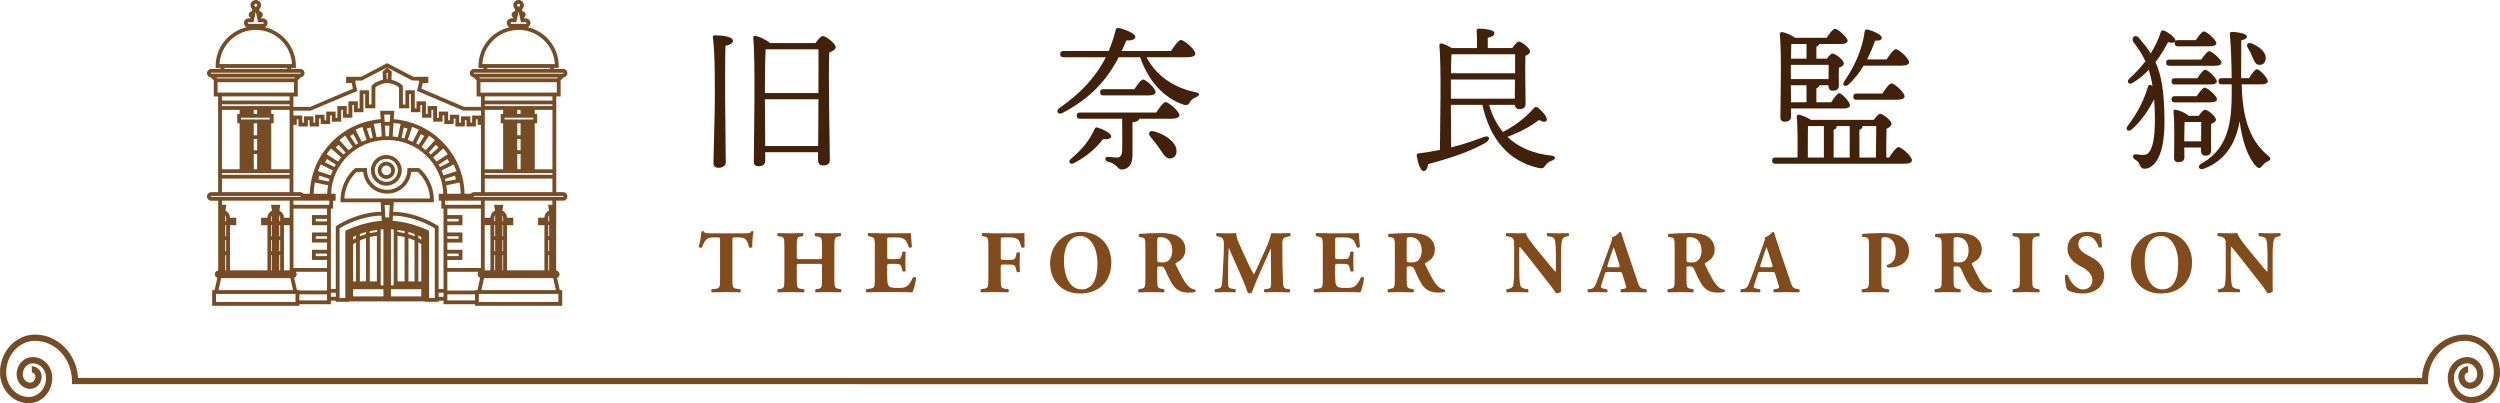 <?xml version="1.0" encoding="utf-8"?>
<!-- Generator: Adobe Illustrator 22.0.1, SVG Export Plug-In . SVG Version: 6.00 Build 0)  -->
<svg version="1.1" id="element" xmlns="http://www.w3.org/2000/svg" xmlns:xlink="http://www.w3.org/1999/xlink" x="0px" y="0px"
	 viewBox="0 0 403 65" style="enable-background:new 0 0 403 65;" xml:space="preserve">
<style type="text/css">
	.st0{fill:#600411;}
	.st1{fill:#FFFFFF;}
	.st2{fill:#983B13;}
	.st3{fill:#3A4206;}
	.st4{fill:#F2F2F2;}
	.st5{fill-rule:evenodd;clip-rule:evenodd;fill:#FFFFFF;}
	.st6{fill:#C69C6D;}
	.st7{fill:#42210B;}
	.st8{fill:#754C24;}
	.st9{fill:#814B1B;}
	.st10{fill:#1B6F75;}
	.st11{fill:#636D0E;}
</style>
<g>
	<path class="st8" d="M62.277,26.074c-0.769,0-1.395,0.622-1.395,1.387c0,0.765,0.626,1.388,1.395,1.388
		c0.769,0,1.395-0.622,1.395-1.388C63.672,26.696,63.046,26.074,62.277,26.074z M62.277,28.235c-0.429,0-0.777-0.347-0.777-0.773
		c0-0.426,0.348-0.773,0.777-0.773c0.429,0,0.777,0.347,0.777,0.773C63.054,27.888,62.706,28.235,62.277,28.235z"/>
	<path class="st8" d="M62.277,24.99c-1.371,0-2.485,1.109-2.485,2.472c0,1.363,1.115,2.472,2.485,2.472
		c1.371,0,2.485-1.109,2.485-2.472C64.762,26.098,63.648,24.99,62.277,24.99z M62.277,29.319c-1.03,0-1.867-0.833-1.867-1.858
		c0-1.024,0.837-1.858,1.867-1.858s1.867,0.833,1.867,1.858C64.144,28.486,63.307,29.319,62.277,29.319z"/>
	<path class="st8" d="M90.771,30.975h-1.1V15.544h0.704v-2.6l0.476-0.473c0.343-0.041,0.613-0.321,0.613-0.673
		c0-0.38-0.31-0.69-0.692-0.69h-1.484v-0.164h0.783v-0.307c0-3.042-2.138-5.583-4.994-6.25c0.255-0.121,0.435-0.376,0.435-0.676
		c0-0.415-0.339-0.753-0.756-0.753H84.47L84.45,2.869c0.175-0.096,0.293-0.281,0.293-0.493c0-0.295-0.229-0.537-0.521-0.561
		l-0.069-0.322c0.187-0.157,0.3-0.391,0.3-0.645C84.454,0.38,84.072,0,83.602,0c-0.47,0-0.853,0.38-0.853,0.848
		c0,0.254,0.112,0.487,0.3,0.645L82.98,1.815c-0.29,0.023-0.519,0.266-0.519,0.56c0,0.212,0.118,0.396,0.292,0.492L82.733,2.96
		H82.45c-0.418,0-0.757,0.337-0.757,0.753c0,0.3,0.18,0.555,0.436,0.676c-2.856,0.667-4.995,3.208-4.995,6.25v0.307h0.783v0.164
		h-1.484c-0.382,0-0.692,0.309-0.692,0.69c0,0.352,0.27,0.632,0.613,0.673l0.476,0.473v2.6h0.704v1.678H74.81l-6.87-2.929
		l0.204-0.838v-0.075h0.896v-0.996h-2.409l-4.215-2.205l-4.215,2.205h-2.409v0.996h0.902l0.195,0.914l-6.869,2.929h-2.721v-1.678
		h0.704v-2.599l0.476-0.473c0.342-0.041,0.612-0.321,0.612-0.673c0-0.38-0.31-0.69-0.692-0.69h-1.484v-0.164h0.783v-0.307
		c0-3.042-2.139-5.583-4.994-6.25c0.255-0.121,0.435-0.376,0.435-0.676c0-0.415-0.339-0.753-0.757-0.753h-0.284l-0.02-0.092
		c0.175-0.096,0.292-0.281,0.292-0.492c0-0.295-0.228-0.537-0.519-0.56l-0.069-0.323c0.187-0.158,0.299-0.391,0.299-0.645
		C42.082,0.38,41.699,0,41.23,0c-0.47,0-0.851,0.38-0.851,0.848c0,0.254,0.112,0.488,0.299,0.645l-0.069,0.323
		c-0.29,0.023-0.519,0.266-0.519,0.56c0,0.212,0.118,0.397,0.292,0.492L40.362,2.96h-0.284c-0.417,0-0.757,0.337-0.757,0.753
		c0,0.3,0.18,0.555,0.435,0.676c-2.856,0.667-4.994,3.208-4.994,6.25v0.307h0.783v0.164h-1.484c-0.382,0-0.692,0.309-0.692,0.69
		c0,0.352,0.27,0.631,0.612,0.673l0.476,0.473v2.599h0.704v15.431h-1.1c-0.382,0-0.692,0.309-0.692,0.689
		c0,0.381,0.31,0.69,0.692,0.69h1.112v11.245c-0.306,0.042-0.545,0.293-0.545,0.609c0,0.266,0.169,0.49,0.405,0.58l-0.438,1.978
		h-0.394v2.524h14.058v-0.255h5.078v-0.573h0.791v0.191h2.153v-0.072h6.124h0.022h6.123v0.072h2.154v-0.191h0.79v0.573h5.078v0.255
		h14.059v-2.524h-0.395l-0.437-1.978c0.236-0.09,0.405-0.314,0.405-0.58c0-0.315-0.24-0.566-0.545-0.609V32.353h1.111
		c0.382,0,0.692-0.309,0.692-0.69C91.463,31.284,91.153,30.975,90.771,30.975z M83.602,0.614c0.129,0,0.233,0.105,0.233,0.233
		c0,0.095-0.057,0.179-0.145,0.215l-0.089,0.036l-0.088-0.036c-0.088-0.036-0.145-0.121-0.145-0.215
		C83.368,0.719,83.473,0.614,83.602,0.614z M82.45,3.574h0.783l0.37-1.713l0.368,1.713h0.784c0.076,0,0.138,0.062,0.138,0.138
		c0,0.076-0.062,0.139-0.138,0.139H82.45c-0.077,0-0.139-0.062-0.139-0.139C82.311,3.636,82.373,3.574,82.45,3.574z M77.759,10.332
		c0.162-3.067,2.721-5.513,5.843-5.513s5.68,2.446,5.842,5.513H77.759z M88.668,10.946v0.164H78.535v-0.164H88.668z M76.432,11.873
		c-0.04,0-0.074-0.035-0.074-0.075c0-0.041,0.034-0.075,0.074-0.075h14.339c0.04,0,0.074,0.034,0.074,0.075
		c0,0.04-0.034,0.075-0.074,0.075H76.432z M77.243,12.488H89.96l-0.15,0.15H77.393L77.243,12.488z M77.447,14.93v-1.678h12.31v1.678
		H77.447z M78.151,28.173v-0.277h10.902v0.277H78.151z M89.052,28.788v2.187H78.151v-2.187H89.052z M81.105,19.874v7.408h-2.954
		v-9.573h2.954v0.659h-0.384v1.506H81.105z M85.969,18.982v0.277h-4.63v-0.277H85.969z M83.387,18.368v-0.659h0.534v0.659H83.387z
		 M83.387,24.225V22.42h0.534v1.805H83.387z M83.921,24.84v2.442h-0.534V24.84H83.921z M83.387,21.806v-1.932h0.534v1.932H83.387z
		 M86.203,27.282v-7.408h0.384v-1.506h-0.384v-0.659h2.849v9.573H86.203z M78.151,17.094v-0.277h10.902v0.277H78.151z
		 M78.151,16.203v-0.659h10.902v0.659H78.151z M50.084,17.836l7.532-3.184l-0.311-1.198v-0.457h0.972l4.139-2.124l3.995,2.09
		l1.115,0.035l0.01,0.382l-0.32,1.273l7.41,3.159l2.907,0.022v0.788h-1.43v1.146h-0.278V18.75H74.31v1.018h-0.278v-1.273h-1.514
		v0.891H72.24v-1.401h-1.514v1.018h-0.278v-1.91h-1.514v1.273h-0.278V16.33h-1.514v1.146h-0.278v-2.929h-1.514v2.292h-0.406v-3.003
		l-0.091-0.09c-0.522-0.518-1.255-0.769-1.756-0.886l0.06-1.32l-0.742-0.664l-0.742,0.664l0.06,1.319
		c-0.493,0.116-1.231,0.366-1.756,0.887l-0.091,0.09v3.003h-0.406v-2.292h-1.514v2.929h-0.279V16.33h-1.513v2.037h-0.279v-1.273
		h-1.513v1.91h-0.279v-1.018h-1.513v1.401h-0.279v-0.891h-1.513v1.273H50.52V18.75h-1.513v1.018h-0.279v-1.146h-1.429v-0.786H50.084
		z M63.47,19.214l0.085-1.355h-2.278l0.085,1.356c-6.329,0.508-11.268,5.693-11.423,12.014h-1.015
		c-0.127-0.152-0.311-0.254-0.525-0.254h-1.1V20.129h0.533v-0.891h0.279v1.146h1.513v-1.018h0.279v1.018h1.513V19.11h0.279v0.892
		h1.513V18.6h0.279v1.018h1.513v-1.91h0.279v1.273h1.513v-2.037h0.279v1.146h1.513v-2.929h0.28v2.292h1.642v-3.357
		c0.688-0.601,1.796-0.718,1.781-0.718l0.226-0.001c0.012,0.001,1.122,0.118,1.812,0.719v3.357h1.642v-2.292h0.278v2.929h1.514
		v-1.146h0.278v2.037h1.514v-1.273h0.278v1.91h1.514V18.6h0.278v1.401h1.514V19.11h0.278v1.273h1.514v-1.018h0.278v1.018h1.514
		v-1.146h0.278v0.891h0.534v10.846h-1.1c-0.214,0-0.397,0.102-0.525,0.254h-1.014C74.738,24.911,69.798,19.722,63.47,19.214z
		 M74.264,31.229h-1.373h-0.803c-0.015-0.463-0.074-0.914-0.153-1.358l2.145-0.447C74.189,30.011,74.248,30.615,74.264,31.229z
		 M67.856,21.611l0.543,0.312l-0.925,1.406l-0.38-0.219L67.856,21.611z M66.529,22.863c-0.255-0.119-0.516-0.227-0.783-0.324
		l0.688-2.078c0.372,0.132,0.736,0.28,1.089,0.447L66.529,22.863z M69.174,21.869c0.323,0.223,0.636,0.459,0.934,0.712l-1.462,1.625
		c-0.216-0.181-0.44-0.351-0.672-0.512L69.174,21.869z M70.255,23.339l0.444,0.441l-1.26,1.12l-0.31-0.308L70.255,23.339z
		 M71.457,23.931c0.254,0.297,0.493,0.606,0.717,0.927l-1.824,1.186c-0.163-0.231-0.337-0.452-0.519-0.667L71.457,23.931z
		 M72.123,25.626l0.313,0.54l-1.507,0.758l-0.22-0.379L72.123,25.626z M65.696,20.721l-0.527,1.596l-0.425-0.113l0.347-1.644
		L65.696,20.721z M64.582,19.978l-0.448,2.128c-0.276-0.048-0.555-0.088-0.839-0.112l0.136-2.166
		C63.821,19.86,64.204,19.91,64.582,19.978z M62.007,19.642l-0.073-1.169h0.964l-0.073,1.169H62.007z M62.786,20.256l-0.107,1.707
		c-0.074-0.002-0.146-0.011-0.22-0.011h-0.086c-0.074,0-0.146,0.009-0.219,0.011l-0.107-1.707H62.786z M61.537,21.994
		c-0.284,0.024-0.563,0.064-0.84,0.112l-0.447-2.128c0.378-0.068,0.761-0.118,1.151-0.15L61.537,21.994z M60.086,22.204
		l-0.425,0.113l-0.527-1.596l0.606-0.161L60.086,22.204z M52.657,24.858c0.224-0.322,0.463-0.63,0.717-0.928l1.627,1.448
		c-0.182,0.215-0.356,0.437-0.519,0.667L52.657,24.858z M54.123,26.545l-0.22,0.379l-1.508-0.758l0.314-0.54L54.123,26.545z
		 M54.132,23.78l0.443-0.441l1.127,1.252l-0.311,0.31L54.132,23.78z M54.723,22.58c0.299-0.253,0.611-0.489,0.934-0.712l1.2,1.825
		c-0.232,0.162-0.456,0.332-0.672,0.513L54.723,22.58z M56.431,21.923l0.543-0.312l0.762,1.499l-0.381,0.219L56.431,21.923z
		 M57.309,20.908c0.354-0.167,0.717-0.316,1.09-0.448l0.687,2.078c-0.267,0.097-0.527,0.204-0.782,0.323L57.309,20.908z
		 M50.75,29.423l2.146,0.447c-0.079,0.444-0.138,0.895-0.152,1.358H51.94h-1.373C50.583,30.615,50.643,30.011,50.75,29.423z
		 M62.305,11.803l0.111-0.1l0.111,0.1l-0.043,0.962l-0.137,0.001L62.305,11.803z M41.23,0.614c0.129,0,0.235,0.105,0.235,0.233
		c0,0.094-0.057,0.179-0.146,0.215L41.23,1.099l-0.089-0.036c-0.088-0.036-0.146-0.121-0.146-0.215
		C40.995,0.719,41.1,0.614,41.23,0.614z M40.078,3.574h0.783l0.37-1.714l0.368,1.714h0.784c0.075,0,0.139,0.064,0.139,0.138
		c0,0.075-0.064,0.139-0.139,0.139h-2.304c-0.075,0-0.139-0.064-0.139-0.139C39.938,3.638,40.002,3.574,40.078,3.574z
		 M35.388,10.332c0.161-3.067,2.72-5.513,5.842-5.513c3.122,0,5.681,2.446,5.842,5.513H35.388z M46.298,10.946v0.164H36.162v-0.164
		H46.298z M34.061,11.873c-0.04,0-0.075-0.034-0.075-0.075c0-0.041,0.034-0.075,0.075-0.075h14.338c0.04,0,0.075,0.034,0.075,0.075
		c0,0.04-0.034,0.075-0.075,0.075H34.061z M34.871,12.488h12.718l-0.15,0.15H35.022L34.871,12.488z M35.074,14.93v-1.678h12.312
		v1.678H35.074z M35.778,28.173v-0.277h10.903v0.277H35.778z M46.682,28.788v2.187H35.778v-2.187H46.682z M38.629,19.874v7.408
		h-2.851v-9.573h2.851v0.659h-0.384v1.506H38.629z M43.493,18.982v0.277h-4.631v-0.277H43.493z M40.91,18.368v-0.659h0.535v0.659
		H40.91z M40.91,24.225V22.42h0.535v1.805H40.91z M41.445,24.84v2.442H40.91V24.84H41.445z M40.91,21.806v-1.932h0.535v1.932H40.91z
		 M43.727,27.282v-7.408h0.384v-1.506h-0.384v-0.659h2.955v9.573H43.727z M35.778,17.094v-0.277h10.903v0.277H35.778z
		 M35.778,16.203v-0.659h10.903v0.659H35.778z M34.061,31.739c-0.04,0-0.075-0.034-0.075-0.075c0-0.04,0.034-0.074,0.075-0.074
		h14.338c0.04,0,0.075,0.034,0.075,0.074c0,0.041-0.034,0.075-0.075,0.075H34.061z M45.774,35.097
		c-0.002-0.513-0.306-0.947-0.737-1.165l0.154-0.92h-1.498l0.154,0.92c-0.431,0.219-0.735,0.652-0.737,1.165h-1.025V36.3h1.024
		v7.281h-6.04V36.3h1.024v-1.204h-1.025c-0.002-0.513-0.306-0.947-0.737-1.165l0.154-0.92H35.79v-0.659h10.904v2.744H45.774z
		 M46.694,36.3v7.281h-0.919V36.3H46.694z M45.014,40.505v-1.805h0.144v1.805H45.014z M45.158,41.12v2.461h-0.144V41.12H45.158z
		 M45.014,38.086v-1.805h0.144v1.805H45.014z M45.014,35.667v-0.999c0.097,0.121,0.144,0.268,0.144,0.434v0.565H45.014z
		 M43.727,40.505v-1.805h0.117v1.805H43.727z M43.844,41.12v2.461h-0.117V41.12H43.844z M43.727,38.086v-1.805h0.117v1.805H43.727z
		 M43.727,35.667v-0.565c0-0.137,0.049-0.257,0.117-0.366v0.931H43.727z M36.309,40.505v-1.805h0.144v1.805H36.309z M36.453,41.12
		v2.461h-0.144V41.12H36.453z M36.309,38.086v-1.805h0.144v1.805H36.309z M36.309,35.667V34.69c0.093,0.117,0.144,0.253,0.144,0.412
		v0.565H36.309z M35.655,44.832h11.149l0.428,1.933H35.227L35.655,44.832z M47.642,48.675H34.818v-1.295h12.824V48.675z
		 M52.719,48.42h-4.461v-0.977h4.461V48.42z M52.719,46.828h-4.461v-0.064h-0.395l-0.438-1.977c0.236-0.09,0.405-0.314,0.405-0.58
		c0-0.151-0.061-0.285-0.151-0.393h5.038V46.828z M52.719,41.289h-1.815v-0.404h1.815V41.289z M52.719,38.487h-1.815v-0.404h1.815
		V38.487z M52.719,35.686h-1.815v-0.404h1.815V35.686z M52.719,34.668h-2.432V36.3h2.432v1.169h-2.432v1.633h2.432v1.169h-2.432
		v1.633h2.432v1.296h-5.409v-9.573h5.409V34.668z M53.072,33.012h-5.761v-0.659h1.088c0.007,0,0.013-0.004,0.021-0.004v0.004h4.652
		V33.012z M52.991,29.262l-1.653-0.344l0.162-0.602l1.605,0.524L52.991,29.262z M53.325,28.265l-2.075-0.678
		c0.133-0.369,0.282-0.729,0.45-1.081l1.948,0.98C53.529,27.739,53.422,28,53.325,28.265z M54.128,47.847h-0.791v-0.659h0.791
		V47.847z M55.664,37.204v10.834h-0.919V36.803c3.195-1.9,5.957-2.04,6.739-2.037l0.047,0.831c-2.955,0.191-5.577,1.463-5.696,1.522
		L55.664,37.204z M65.84,45.364v-6.98c0.312,0.097,0.644,0.228,0.982,0.378v6.602H65.84z M65.84,37.742V37.41
		c0.33,0.085,0.659,0.189,0.982,0.306v0.364C66.477,37.939,66.152,37.833,65.84,37.742z M64.08,45.364v-7.352
		c0.243,0.026,0.636,0.08,1.141,0.201v7.151H64.08z M64.08,37.392v-0.321c0.347,0.047,0.732,0.109,1.141,0.194v0.315
		C64.713,37.467,64.314,37.414,64.08,37.392z M63.462,36.996v9.004h-0.438v-9.044C63.141,36.966,63.292,36.979,63.462,36.996z
		 M59.61,45.364v-7.151c0.505-0.122,0.898-0.175,1.141-0.201v7.352H59.61z M59.61,37.581v-0.314
		c0.409-0.085,0.794-0.147,1.141-0.194v0.32C60.518,37.414,60.119,37.467,59.61,37.581z M58.009,45.364v-6.601
		c0.338-0.15,0.671-0.281,0.983-0.379v6.98H58.009z M58.009,38.081v-0.365c0.323-0.117,0.653-0.222,0.983-0.306v0.332
		C58.68,37.833,58.354,37.939,58.009,38.081z M56.921,45.364V39.35c0.156-0.102,0.313-0.196,0.471-0.283v6.297H56.921z
		 M56.921,38.632v-0.428c0.149-0.086,0.31-0.16,0.471-0.234v0.4C57.235,38.449,57.079,38.539,56.921,38.632z M62.712,35.049h-0.593
		l-0.112-1.996h0.818L62.712,35.049z M55.52,31.993c0.117-2.469,1.615-3.963,1.976-4.288h1.06c0.158,1.957,1.809,3.502,3.816,3.502
		h0.086c2.007,0,3.659-1.544,3.817-3.502h1.06c0.36,0.325,1.857,1.819,1.975,4.288H55.52z M61.808,47.783h-4.887v-1.168h4.887
		V47.783z M61.808,46.001H61.37v-9.004c0.17-0.017,0.321-0.031,0.438-0.04V46.001z M67.91,47.783h-4.886v-1.168h4.886V47.783z
		 M67.91,45.364h-0.47v-6.296c0.158,0.087,0.314,0.181,0.47,0.282V45.364z M67.91,38.631c-0.157-0.092-0.313-0.183-0.47-0.261v-0.4
		c0.16,0.074,0.321,0.148,0.47,0.234V38.631z M70.086,48.038h-0.918V37.204l-0.171-0.085c-0.118-0.059-2.741-1.33-5.696-1.522
		l0.047-0.831c0.78-0.004,3.544,0.136,6.739,2.037V48.038z M71.494,47.847h-0.79v-0.659h0.79V47.847z M71.494,34.668V36.3v1.169
		v1.633v1.169v1.633v1.296v0.307v3.067h-0.79V36.457l-0.147-0.09c-3.37-2.054-6.255-2.224-7.175-2.219l0.087-1.542h6.467V32.3
		c0-3.294-2.2-5.07-2.293-5.144l-0.085-0.066h-1.889v0.307c0,1.761-1.441,3.195-3.211,3.195h-0.086c-1.77,0-3.211-1.433-3.211-3.195
		v-0.307h-1.888l-0.085,0.066c-0.094,0.074-2.293,1.85-2.293,5.144v0.307h6.466l0.087,1.542c-0.921-0.005-3.807,0.166-7.174,2.219
		l-0.147,0.09v10.116h-0.791v-3.067v-0.307v-1.296V40.27v-1.169v-1.633V36.3v-1.633v-1.041h0.352v-1.273h0.416v-1.124h-0.733
		c0.165-4.803,4.134-8.662,9.001-8.662h0.086c4.868,0,8.836,3.859,9.001,8.662h-0.733v1.124h0.417v1.273h0.351V34.668z
		 M71.183,27.485l1.948-0.979c0.168,0.351,0.317,0.711,0.45,1.08l-2.074,0.678C71.409,27.999,71.302,27.739,71.183,27.485z
		 M73.331,28.316l0.162,0.602l-1.653,0.344l-0.112-0.422L73.331,28.316z M71.761,32.353h4.651v-0.004
		c0.007,0,0.013,0.004,0.021,0.004h1.088v0.659h-5.759V32.353z M74.545,41.903V40.27h-2.432v-1.169h2.432v-1.633h-2.432V36.3h2.432
		v-1.633h-2.432v-1.041h5.408v9.573h-5.408v-1.296H74.545z M72.112,41.289v-0.404h1.814v0.404H72.112z M72.112,38.487v-0.404h1.814
		v0.404H72.112z M72.112,35.686v-0.404h1.814v0.404H72.112z M76.572,48.42h-4.46v-0.977h4.46V48.42z M76.572,46.765v0.064h-4.46
		v-3.015h5.038c-0.09,0.108-0.151,0.242-0.151,0.393c0,0.266,0.17,0.49,0.405,0.58l-0.437,1.978H76.572z M90.012,47.379v1.295
		H77.191v-1.295H90.012z M88.38,40.505v-1.805h0.142v1.805H88.38z M88.522,41.12v2.461H88.38V41.12H88.522z M88.38,38.086v-1.805
		h0.142v1.805H88.38z M88.38,35.667v-0.565c0-0.16,0.05-0.295,0.142-0.413v0.979H88.38z M88.5,33.933
		c-0.426,0.221-0.736,0.656-0.738,1.164h-1.025V36.3h1.024v7.281h-6.038V36.3h1.024v-1.204h-1.025
		c-0.002-0.513-0.306-0.947-0.737-1.165l0.154-0.92h-1.498l0.154,0.92c-0.432,0.219-0.736,0.652-0.737,1.165h-0.919v-2.744h10.903
		v0.659h-0.696L88.5,33.933z M80.989,40.505v-1.805h0.116v1.805H80.989z M81.105,41.12v2.461h-0.116V41.12H81.105z M80.989,38.086
		v-1.805h0.116v1.805H80.989z M80.989,35.667v-0.93c0.067,0.108,0.116,0.228,0.116,0.365v0.565H80.989z M79.675,40.505v-1.805h0.142
		v1.805H79.675z M79.817,41.12v2.461h-0.142V41.12H79.817z M79.675,38.086v-1.805h0.142v1.805H79.675z M79.675,35.667v-0.565
		c0-0.165,0.047-0.311,0.142-0.432v0.997H79.675z M79.056,36.3v7.281h-0.918V36.3H79.056z M78.028,44.832h11.148l0.428,1.933H77.6
		L78.028,44.832z M90.771,31.739H76.432c-0.04,0-0.074-0.034-0.074-0.075c0-0.04,0.034-0.074,0.074-0.074h14.339
		c0.04,0,0.074,0.035,0.074,0.074C90.845,31.704,90.811,31.739,90.771,31.739z"/>
</g>
<g>
	<path class="st7" d="M118.153,6.568c0,0.402-0.484,0.678-1.209,0.828c-0.072,1.682-0.049,7.68-0.049,8.634
		c0,1.606,0.097,9.111,0.097,10.14c0,0.552-0.435,0.878-1.209,0.878c-0.484,0-0.774-0.276-0.774-0.753
		c0-1.054,0.218-7.981,0.218-9.914c0-1.054,0.072-7.806-0.314-10.316c-0.024-0.251,0.097-0.376,0.339-0.376
		C116.702,5.715,118.153,5.94,118.153,6.568z M131.451,6.944c0.387-0.527,0.87-1.13,1.161-1.13c0.556,0,2.103,1.205,2.103,1.782
		c0,0.402-0.507,0.652-1.04,0.878c-0.169,3.689,0.097,15.335,0.097,17.243c0,0.778-0.459,0.954-1.136,0.954
		c-0.58,0-0.774-0.452-0.774-0.854v-1.28h-8.51v1.38c0,0.577-0.363,0.879-1.136,0.879c-0.484,0-0.701-0.251-0.701-0.728
		c0-2.836,0.29-16.364-0.097-19.953c-0.024-0.201,0.145-0.377,0.363-0.352c0.411,0.075,1.813,0.652,2.345,1.18H131.451z
		 M123.424,7.948c-0.097,1.356-0.121,5.12-0.121,7.053h8.631c0-3.062,0.024-5.873,0-7.053H123.424z M131.886,23.535
		c0-1.908,0.024-4.769,0.048-7.53h-8.631v0.05c0,0.628,0.024,4.744,0.049,7.48H131.886z"/>
	<path class="st7" d="M184.831,9.228c1.572,3.062,4.497,4.945,7.93,5.647c0.798,0.126,0.58,0.552,0.097,0.753
		c-0.628,0.276-0.822,0.502-1.015,0.803c-0.29,0.452-0.46,0.652-1.161,0.402c-3.022-1.029-5.561-3.74-6.891-7.605h-3.458
		c-1.837,3.564-4.473,6.601-9.115,9.011c-0.701,0.326-1.064-0.402-0.435-0.828c3.288-2.284,5.803-4.869,7.471-8.182h-6.818
		c-0.314,0-0.532-0.1-0.532-0.502c0-0.377,0.218-0.502,0.532-0.502h7.278c0.459-1.054,0.822-2.184,1.137-3.388
		c0.048-0.276,0.217-0.351,0.459-0.326c0.967,0.176,2.708,0.878,2.708,1.406c0.024,0.452-0.629,0.652-1.451,0.602
		c-0.242,0.577-0.484,1.154-0.749,1.706h7.954c0.532-0.803,1.209-1.782,1.596-1.782c0.508,0,2.321,1.556,2.321,2.184
		c0,0.377-0.411,0.602-1.378,0.602H184.831z M177.796,22.43c-1.04,1.406-2.66,2.836-4.715,3.89c-0.556,0.301-0.991-0.276-0.46-0.703
		c1.837-1.556,2.974-2.937,3.844-4.844c0.097-0.251,0.242-0.276,0.508-0.201c0.895,0.276,2.152,0.928,2.152,1.406
		C179.15,22.38,178.448,22.506,177.796,22.43z M186.379,18.139c0.508-0.778,1.161-1.682,1.523-1.682
		c0.484,0,2.224,1.506,2.224,2.109c0,0.351-0.411,0.577-1.33,0.577h-5.198v0.05c0,0.276-0.387,0.427-1.04,0.527v5.371
		c0,1.657-0.919,2.234-1.741,2.234c-0.435,0-0.556-0.276-0.871-0.577c-0.387-0.351-0.798-0.552-1.426-0.703
		c-0.193-0.05-0.338-0.201-0.338-0.402c0-0.226,0.145-0.352,0.363-0.352c0.387,0,1.161,0.101,1.499,0.101
		c0.556,0,0.798-0.326,0.846-1.13c0.048-0.728,0-3.765,0-5.12h-6.794c-0.314,0-0.532-0.1-0.532-0.502
		c0-0.377,0.218-0.502,0.532-0.502H186.379z M177.868,15.378c-0.314,0-0.532-0.1-0.532-0.502c0-0.376,0.217-0.502,0.532-0.502h5.005
		c0.484-0.753,1.064-1.556,1.402-1.556c0.459,0,2.007,1.456,2.007,2.008c0,0.376-0.459,0.552-1.161,0.552H177.868z M189.643,24.112
		c0.097,0.728-0.218,1.33-0.919,1.431c-0.677,0.126-1.112-0.552-1.765-1.531c-0.459-0.678-0.991-1.38-1.523-1.983
		c-0.411-0.452-0.193-1.054,0.507-0.878C187.757,21.627,189.425,22.757,189.643,24.112z"/>
	<path class="st7" d="M240.049,16.909c0.484,1.707,1.233,3.162,2.225,4.367c2.007-1.054,3.651-2.309,4.98-3.84
		c0.169-0.201,0.339-0.301,0.58-0.126c0.702,0.502,1.669,1.581,1.499,2.058c-0.145,0.376-0.58,0.351-1.233-0.025
		c-1.016,0.778-2.901,1.932-5.102,2.711c1.717,1.656,4.086,2.711,7.108,3.037c0.75,0.076,0.677,0.552,0.121,0.778
		c-0.58,0.201-0.846,0.452-1.064,0.753c-0.29,0.427-0.459,0.602-1.161,0.452c-4.836-1.104-7.809-4.618-9.042-10.165h-5.077
		l0.048,6.852c2.055-0.527,3.748-1.104,5.174-1.657c1.04-0.427,1.281,0.402,0.338,0.929c-1.958,1.104-4.618,2.209-9.212,3.413
		c-0.096,0.577-0.314,1.13-0.725,1.13c-0.508,0-0.919-1.155-1.136-2.51c-0.024-0.226,0.072-0.301,0.266-0.326
		c1.257-0.176,2.418-0.351,3.482-0.577c0-2.861,0.266-13.629-0.097-16.816c-0.024-0.201,0.145-0.376,0.363-0.351
		c0.339,0.075,1.112,0.402,1.644,0.753h4.062c0.024-0.904,0-2.033-0.048-2.761c-0.024-0.251,0.121-0.377,0.338-0.377
		c0.411,0,2.514,0.101,2.514,0.703c0,0.452-0.435,0.627-1.064,0.778v1.656h3.965c0.338-0.502,0.774-1.054,1.04-1.054
		c0.459,0,1.813,1.079,1.813,1.606c0,0.301-0.363,0.527-0.749,0.703c-0.072,1.832,0.024,6.651,0.024,7.63
		c0,0.778-0.387,0.954-1.016,0.954c-0.483,0-0.677-0.326-0.725-0.678H240.049z M233.884,12.818c0,1.38,0,2.66,0,3.087h10.299
		l0.024-3.087H233.884z M233.981,8.751c-0.049,0.602-0.073,1.807-0.073,3.062h10.324c0-1.205,0-2.359,0-3.062H233.981z"/>
	<path class="st7" d="M304.528,25.392c0.507-0.778,1.161-1.682,1.523-1.682c0.483,0,2.152,1.506,2.152,2.108
		c0,0.377-0.411,0.578-1.258,0.578h-20.745c-0.314,0-0.532-0.101-0.532-0.502c0-0.376,0.218-0.502,0.532-0.502h3.554
		c0.024-1.707,0.049-5.02-0.121-6.576c-0.024-0.201,0.145-0.352,0.363-0.326c0.411,0.076,1.354,0.427,1.91,0.828h10.154
		c0.339-0.452,0.774-0.979,1.016-0.979c0.46,0,1.838,1.079,1.838,1.632c0,0.326-0.387,0.602-0.798,0.778
		c-0.049,1.104-0.073,3.338-0.024,4.643H304.528z M288.716,18.791c0,0.552-0.363,0.828-1.063,0.828
		c-0.435,0-0.653-0.251-0.653-0.703c0-2.259,0.218-10.541-0.096-13.403c-0.024-0.201,0.145-0.352,0.363-0.352
		c0.387,0.05,1.523,0.477,2.079,0.929h5.102c0.459-0.678,1.039-1.456,1.354-1.456c0.435,0,2.031,1.38,2.031,1.933
		c0,0.352-0.411,0.527-1.233,0.527h-3.337c-0.049,0.176-0.193,0.326-0.46,0.427v1.932h1.692c0.315-0.427,0.677-0.828,0.895-0.828
		c0.483,0,1.837,1.054,1.837,1.606c0,0.326-0.387,0.527-0.798,0.703c-0.024,0.878-0.024,2.234,0,2.736
		c0,0.778-0.363,0.954-0.991,0.954c-0.557,0-0.702-0.452-0.702-0.854v-0.025h-1.45c-0.024,0.226-0.193,0.376-0.484,0.502v2.234
		h2.394c0.459-0.703,0.991-1.456,1.281-1.456c0.435,0,1.741,1.43,1.741,1.933c0,0.376-0.435,0.527-0.967,0.527h-8.535V18.791z
		 M294.76,12.742c0-0.753,0.024-1.682,0.024-2.284h-6.093v1.958v0.326H294.76z M291.206,16.482v-2.736h-2.515l0.024,2.736H291.206z
		 M291.206,9.454V7.095h-2.442c-0.024,0.477-0.049,1.406-0.049,2.359H291.206z M291.423,25.392h2.587v-5.07h-2.417l-0.146,0.025
		c-0.024,0.477-0.024,2.058-0.024,2.309V25.392z M295.582,25.392h2.587v-5.07h-2.128c0.024,0.025,0.024,0.05,0.024,0.075
		c0,0.251-0.169,0.427-0.483,0.527V25.392z M300.418,10.584c-0.653,1.079-1.451,2.159-2.49,3.087
		c-0.508,0.427-1.04,0.05-0.653-0.527c1.886-2.711,2.974-5.497,3.312-8.082c0.049-0.251,0.193-0.351,0.483-0.301
		c0.774,0.176,2.273,0.828,2.273,1.305c0,0.376-0.411,0.527-1.088,0.477c-0.266,0.803-0.677,1.882-1.281,3.037h3.143
		c0.507-0.778,1.136-1.656,1.499-1.656c0.483,0,2.128,1.506,2.128,2.108c0.024,0.352-0.484,0.552-1.233,0.552H300.418z
		 M303.44,15.076c0.508-0.753,1.112-1.632,1.475-1.632c0.483,0,2.103,1.481,2.103,2.083c0,0.351-0.484,0.552-1.233,0.552h-6.504
		c-0.315,0-0.532-0.1-0.532-0.502c0-0.376,0.218-0.502,0.532-0.502H303.44z M299.74,25.392h2.66c0.024-1.255,0.048-3.865,0.048-5.07
		H300.2c0.024,0.025,0.024,0.05,0.024,0.075c0,0.251-0.169,0.427-0.484,0.527V25.392z"/>
	<path class="st7" d="M351.09,7.472c-0.314,0-0.532-0.1-0.532-0.502c0-0.1,0.024-0.176,0.024-0.226
		c-0.145,0.176-0.507,0.201-1.088,0.05c-0.484,0.904-1.113,2.058-2.031,3.213c0.894,1.933,1.427,4.593,1.451,9.387
		c0.072,6.425-2.031,7.806-3.192,7.806c-0.46,0-0.629-0.226-0.774-0.578c-0.193-0.426-0.338-0.627-0.652-0.828
		c-0.653-0.276-0.581-1.004,0.072-0.929c0.507,0.05,0.58,0.126,1.209,0.1c0.725,0,1.837-0.678,1.789-5.948
		c0-1.104-0.049-2.108-0.121-3.012c-0.701,1.33-1.813,3.338-3.651,4.894c-0.532,0.427-1.04,0-0.653-0.552
		c1.62-2.108,2.732-4.317,3.312-6.4c0.073-0.201,0.242-0.352,0.484-0.226c0.072,0.025,0.169,0.075,0.242,0.125
		c-0.146-0.979-0.363-1.832-0.605-2.585c-0.726,0.778-1.596,1.506-2.612,2.108c-0.58,0.352-1.039-0.176-0.532-0.678
		c1.016-0.904,1.861-1.857,2.612-2.811c-0.557-1.23-1.209-2.158-1.911-3.062c-0.507-0.778,0.29-1.406,0.895-0.678
		c0.701,0.854,1.33,1.606,1.886,2.46c0.677-1.104,1.233-2.259,1.62-3.464c0.096-0.226,0.241-0.301,0.532-0.201
		c0.749,0.326,1.886,1.18,1.813,1.632l-0.024,0.05c0.096-0.1,0.241-0.15,0.435-0.15h2.878c0.435-0.678,0.991-1.406,1.305-1.406
		c0.435,0,1.982,1.355,2.006,1.908c0,0.326-0.411,0.502-1.208,0.502H351.09z M354.838,9.605c0.435-0.653,0.991-1.356,1.281-1.356
		c0.435,0,1.983,1.33,1.983,1.857c0,0.326-0.387,0.502-1.185,0.502h-7.204c-0.315,0-0.532-0.1-0.532-0.502
		c0-0.376,0.218-0.502,0.532-0.502H354.838z M354.209,12.617c0.435-0.653,0.943-1.381,1.258-1.381c0.435,0,1.886,1.356,1.886,1.883
		c0,0.351-0.411,0.502-1.112,0.502h-5.658c-0.314,0-0.532-0.1-0.532-0.502c0-0.376,0.218-0.502,0.532-0.502H354.209z
		 M350.582,16.507c-0.314,0-0.532-0.1-0.532-0.502c0-0.376,0.218-0.502,0.532-0.502h3.53c0.435-0.653,0.967-1.38,1.281-1.38
		c0.435,0,1.983,1.33,1.983,1.882c0,0.326-0.411,0.502-1.185,0.502H350.582z M352.105,23.786l0.024,1.581
		c0,0.527-0.363,0.778-1.04,0.778c-0.411,0-0.628-0.251-0.628-0.678c0-1.581,0.121-5.321-0.097-7.48
		c-0.024-0.201,0.145-0.351,0.363-0.301c0.46,0.05,1.62,0.527,2.08,0.979h1.644c0.314-0.477,0.725-0.979,0.991-0.979
		c0.435,0,1.765,1.054,1.765,1.606c0,0.326-0.363,0.527-0.774,0.678c-0.024,1.18,0,3.539,0,4.166c0,0.778-0.339,0.954-0.943,0.954
		c-0.557,0-0.702-0.452-0.702-0.853v-0.452H352.105z M354.813,22.782c0-1.029,0.024-2.334,0.024-3.113h-2.684
		c-0.024,0.653-0.049,2.083-0.049,2.535v0.578H354.813z M361.365,13.596c0.097,4.668,0.967,8.835,4.28,11.52
		c0.532,0.427,0.387,0.678-0.096,0.904c-0.605,0.276-0.702,0.552-1.016,0.878c-0.266,0.276-0.532,0.226-0.774-0.025
		c-1.499-1.556-2.321-4.267-2.732-7.329c-0.701,4.091-2.781,6.576-5.827,7.68c-0.701,0.251-1.063-0.452-0.338-0.853
		c3.385-1.908,4.691-4.869,4.86-9.789c0.024-0.828,0.049-1.857,0.024-2.987h-1.596c-0.314,0-0.532-0.1-0.532-0.502
		c0-0.376,0.218-0.502,0.532-0.502h1.596c-0.024-2.485-0.121-5.221-0.29-7.053c-0.024-0.276,0.097-0.402,0.338-0.402
		c0.58,0,2.418,0.226,2.418,0.753c0,0.376-0.532,0.527-0.919,0.602c0,1.782,0,3.89-0.024,6.099h1.281
		c0.435-0.703,0.967-1.431,1.258-1.431c0.435,0,1.741,1.406,1.765,1.908c0,0.376-0.46,0.527-0.991,0.527H361.365z M362.333,7.672
		c-0.266-0.477-0.024-0.929,0.605-0.678c1.185,0.477,2.37,1.355,2.297,2.434c-0.024,0.653-0.435,1.08-1.088,1.029
		c-0.556-0.025-0.774-0.628-1.088-1.33C362.865,8.626,362.599,8.124,362.333,7.672z"/>
</g>
<g>
	<path class="st9" d="M116.073,38.689c0-0.344,0-0.416-0.334-0.416h-0.864c-1.017,0-1.31,0.574-1.728,1.622
		c-0.167,0.086-0.432,0.057-0.516-0.129c0.293-0.99,0.362-1.88,0.46-2.439c0.056-0.043,0.126-0.072,0.195-0.072
		c0.07,0,0.14,0.014,0.195,0.057c0.069,0.244,0.111,0.301,1.17,0.301h5.184c0.92,0,1.129-0.014,1.254-0.316
		c0.056-0.029,0.097-0.043,0.181-0.043c0.084,0,0.181,0.057,0.209,0.1c-0.14,0.488-0.237,1.65-0.209,2.468
		c-0.07,0.129-0.446,0.158-0.516,0.043c-0.237-0.918-0.432-1.593-1.477-1.593h-0.836c-0.335,0-0.377,0.043-0.377,0.416v6.328
		c0,1.334,0.084,1.449,0.711,1.535l0.557,0.072c0.098,0.086,0.098,0.416,0,0.502c-0.906-0.029-1.602-0.043-2.229-0.043
		c-0.669,0-1.393,0.014-2.369,0.043c-0.111-0.086-0.111-0.416,0-0.502l0.627-0.072c0.627-0.072,0.711-0.201,0.711-1.535V38.689z"/>
	<path class="st9" d="M129.021,42.534c-0.571,0-0.585,0.014-0.585,0.416v2.066c0,1.334,0.084,1.464,0.711,1.55l0.446,0.057
		c0.111,0.086,0.111,0.416,0,0.502c-0.795-0.029-1.491-0.043-2.118-0.043c-0.669,0-1.365,0.014-2.076,0.043
		c-0.112-0.086-0.112-0.416,0-0.502l0.334-0.043c0.641-0.086,0.711-0.23,0.711-1.564v-5.338c0-1.334-0.07-1.478-0.711-1.564
		l-0.334-0.043c-0.112-0.086-0.112-0.416,0-0.502c0.683,0.029,1.407,0.043,2.076,0.043c0.627,0,1.323-0.014,1.937-0.043
		c0.111,0.086,0.111,0.416,0,0.502l-0.293,0.043c-0.599,0.086-0.683,0.23-0.683,1.564v1.665c0,0.416,0.014,0.43,0.585,0.43h2.898
		c0.586,0,0.586-0.014,0.586-0.43v-1.665c0-1.334-0.07-1.449-0.711-1.55l-0.377-0.057c-0.111-0.086-0.111-0.416,0-0.502
		c0.766,0.029,1.449,0.043,2.118,0.043c0.683,0,1.323-0.014,1.965-0.043c0.111,0.086,0.111,0.416,0,0.502l-0.279,0.043
		c-0.641,0.1-0.724,0.23-0.724,1.564v5.338c0,1.334,0.084,1.435,0.724,1.55l0.335,0.057c0.111,0.086,0.111,0.416,0,0.502
		c-0.697-0.029-1.38-0.043-2.02-0.043c-0.697,0-1.38,0.014-2.048,0.043c-0.111-0.086-0.111-0.416,0-0.502l0.307-0.043
		c0.641-0.086,0.711-0.23,0.711-1.564v-2.066c0-0.402,0-0.416-0.586-0.416H129.021z"/>
	<path class="st9" d="M143.016,41.343c0,0.402,0.014,0.43,0.39,0.43h0.962c0.725,0,0.892-0.1,1.031-0.789l0.07-0.359
		c0.098-0.115,0.446-0.115,0.516,0.014c-0.028,0.459-0.042,0.976-0.042,1.521c0,0.545,0.014,1.062,0.042,1.521
		c-0.07,0.129-0.418,0.143-0.516,0.014l-0.07-0.359c-0.139-0.689-0.306-0.804-1.031-0.804h-0.962c-0.376,0-0.39,0.014-0.39,0.445
		v1.708c0,0.66,0.056,1.119,0.223,1.363c0.181,0.258,0.446,0.373,1.463,0.373c1.212,0,1.686-0.043,2.452-1.665
		c0.112-0.158,0.46-0.1,0.516,0.072c-0.056,0.746-0.39,1.908-0.585,2.296c-0.739-0.029-2.076-0.043-3.219-0.043h-1.811
		c-0.669,0-1.352,0.014-2.396,0.043c-0.112-0.086-0.112-0.431,0-0.502l0.654-0.1c0.627-0.1,0.711-0.187,0.711-1.507v-5.352
		c0-1.306-0.084-1.392-0.711-1.521l-0.348-0.072c-0.126-0.086-0.111-0.416,0.028-0.502c0.655,0.029,1.338,0.043,2.007,0.043h2.954
		c0.892,0,1.686-0.014,1.868-0.043c0.014,0.23,0.111,1.263,0.181,2.224c-0.056,0.158-0.376,0.187-0.515,0.057
		c-0.153-0.502-0.348-0.933-0.529-1.134c-0.265-0.273-0.683-0.445-1.365-0.445h-1.115c-0.46,0-0.46,0.029-0.46,0.56V41.343z"/>
	<path class="st9" d="M161.317,41.458c0,0.387,0.014,0.43,0.39,0.43h1.073c0.738,0,0.892-0.1,1.031-0.804l0.069-0.344
		c0.098-0.129,0.446-0.115,0.529,0.014c-0.028,0.459-0.042,0.99-0.042,1.535c0,0.531,0.014,1.062,0.042,1.492
		c-0.084,0.129-0.432,0.144-0.529,0.014l-0.069-0.344c-0.14-0.689-0.293-0.804-1.031-0.804h-1.073c-0.376,0-0.39,0.043-0.39,0.43
		v1.937c0,1.334,0.084,1.449,0.711,1.535l0.515,0.072c0.098,0.086,0.098,0.416,0,0.502c-0.864-0.029-1.547-0.043-2.215-0.043
		c-0.641,0-1.338,0.014-2.174,0.043c-0.111-0.086-0.111-0.416,0-0.502l0.46-0.072c0.627-0.1,0.711-0.201,0.711-1.535v-5.338
		c0-1.334-0.084-1.464-0.711-1.564l-0.278-0.043c-0.126-0.086-0.126-0.445,0.028-0.502c0.599,0.029,1.296,0.043,1.965,0.043h2.926
		c0.892,0,1.686-0.014,1.881-0.043c0,0.244,0,1.277,0.028,2.238c-0.056,0.158-0.362,0.172-0.529,0.057
		c-0.153-0.588-0.265-0.933-0.404-1.119c-0.237-0.301-0.655-0.474-1.365-0.474h-1.087c-0.46,0-0.46,0.029-0.46,0.588V41.458z"/>
	<path class="st9" d="M179.141,42.305c0,3.128-2.034,5.008-5.03,5.008c-2.801,0-4.835-1.894-4.835-4.893
		c0-2.841,2.062-5.037,4.975-5.037C177.148,37.383,179.141,39.392,179.141,42.305z M174.139,38.043c-1.714,0-2.634,1.65-2.634,4.047
		c0,1.751,0.599,4.563,2.871,4.563c1.825,0,2.536-1.837,2.536-4.161C176.911,40.038,175.867,38.043,174.139,38.043z"/>
	<path class="st9" d="M184.636,39.937c0-1.435-0.028-1.593-0.613-1.679l-0.376-0.057c-0.139-0.072-0.139-0.43,0.028-0.502
		c1.045-0.072,2.132-0.129,3.456-0.129c1.184,0,2.202,0.187,2.731,0.517c0.808,0.488,1.226,1.205,1.226,2.124
		c0,1.277-0.836,1.822-1.477,2.152c-0.139,0.072-0.139,0.158-0.069,0.316c0.92,1.923,1.491,2.999,2.16,3.587
		c0.362,0.301,0.725,0.387,0.933,0.402c0.126,0.072,0.126,0.287,0.056,0.373c-0.223,0.101-0.669,0.129-1.101,0.129
		c-1.282,0-2.09-0.474-2.703-1.507c-0.446-0.76-0.767-1.464-1.087-2.224c-0.167-0.387-0.39-0.502-0.738-0.502
		c-0.488,0-0.516,0.029-0.516,0.316v1.765c0,1.32,0.084,1.421,0.711,1.535l0.377,0.072c0.098,0.072,0.098,0.416,0,0.502
		c-0.738-0.029-1.38-0.043-2.048-0.043c-0.697,0-1.31,0.014-2.035,0.043c-0.111-0.086-0.111-0.431,0-0.502l0.376-0.072
		c0.627-0.115,0.711-0.215,0.711-1.535V39.937z M186.544,41.76c0,0.502,0.042,0.545,0.864,0.545c0.502,0,0.795-0.129,1.059-0.402
		c0.237-0.244,0.502-0.703,0.502-1.55c0-1.291-0.738-2.124-1.826-2.124c-0.571,0-0.599,0.043-0.599,0.732V41.76z"/>
	<path class="st9" d="M196.121,38.072c-0.111-0.115-0.111-0.459,0.042-0.502c0.474,0.029,1.073,0.043,1.756,0.043
		c0.46,0,0.864,0,1.365-0.043c0,0.89,0.487,1.765,1.101,3.114l0.92,2.023c0.125,0.287,0.627,1.191,0.822,1.55
		c0.181-0.344,0.404-0.789,0.78-1.636l0.711-1.578c0.669-1.478,1.017-2.239,1.323-3.473c0.641,0.057,0.962,0.043,1.38,0.043
		c0.46,0,1.101-0.014,1.602-0.043c0.153,0.086,0.153,0.359,0.042,0.502l-0.404,0.072c-0.571,0.1-0.85,0.273-0.85,1.033
		c0,2.956,0.028,4.506,0.111,6.314c0.028,0.66,0.084,1.004,0.627,1.076l0.446,0.057c0.111,0.115,0.111,0.445-0.028,0.502
		c-0.641-0.029-1.24-0.043-1.923-0.043c-0.627,0-1.394,0.014-2.062,0.043c-0.167-0.072-0.181-0.402-0.042-0.502l0.418-0.057
		c0.641-0.086,0.641-0.258,0.641-1.134l-0.028-3.731v-1.636h-0.028c-1.031,2.296-2.146,4.692-3.066,7.117
		c-0.07,0.057-0.168,0.1-0.279,0.1c-0.126,0-0.278-0.029-0.362-0.086c-0.543-1.779-2.257-5.338-3.038-7.203h-0.028
		c-0.056,0.933-0.069,1.564-0.084,2.31c-0.014,0.933-0.028,2.368-0.028,3.229c0,0.717,0.084,0.918,0.641,1.004l0.543,0.086
		c0.112,0.1,0.084,0.43-0.028,0.502c-0.515-0.029-1.114-0.043-1.644-0.043c-0.446,0-0.976,0.014-1.533,0.043
		c-0.181-0.057-0.181-0.431-0.056-0.502l0.251-0.043c0.711-0.129,0.794-0.215,0.878-1.105c0.07-0.703,0.111-1.952,0.195-3.315
		c0.056-0.961,0.084-2.124,0.084-2.899c0-0.818-0.307-1.033-0.864-1.134L196.121,38.072z"/>
	<path class="st9" d="M215.23,41.343c0,0.402,0.014,0.43,0.39,0.43h0.962c0.725,0,0.892-0.1,1.031-0.789l0.07-0.359
		c0.098-0.115,0.446-0.115,0.516,0.014c-0.028,0.459-0.042,0.976-0.042,1.521c0,0.545,0.014,1.062,0.042,1.521
		c-0.07,0.129-0.418,0.143-0.516,0.014l-0.07-0.359c-0.139-0.689-0.306-0.804-1.031-0.804h-0.962c-0.376,0-0.39,0.014-0.39,0.445
		v1.708c0,0.66,0.056,1.119,0.223,1.363c0.181,0.258,0.446,0.373,1.463,0.373c1.212,0,1.686-0.043,2.452-1.665
		c0.112-0.158,0.46-0.1,0.516,0.072c-0.056,0.746-0.39,1.908-0.585,2.296c-0.739-0.029-2.076-0.043-3.219-0.043h-1.811
		c-0.669,0-1.352,0.014-2.396,0.043c-0.112-0.086-0.112-0.431,0-0.502l0.654-0.1c0.627-0.1,0.711-0.187,0.711-1.507v-5.352
		c0-1.306-0.084-1.392-0.711-1.521l-0.348-0.072c-0.126-0.086-0.111-0.416,0.028-0.502c0.655,0.029,1.338,0.043,2.007,0.043h2.954
		c0.892,0,1.686-0.014,1.868-0.043c0.014,0.23,0.111,1.263,0.181,2.224c-0.056,0.158-0.376,0.187-0.515,0.057
		c-0.153-0.502-0.348-0.933-0.529-1.134c-0.265-0.273-0.683-0.445-1.365-0.445h-1.115c-0.46,0-0.46,0.029-0.46,0.56V41.343z"/>
	<path class="st9" d="M224.847,39.937c0-1.435-0.028-1.593-0.613-1.679l-0.376-0.057c-0.139-0.072-0.139-0.43,0.028-0.502
		c1.045-0.072,2.132-0.129,3.456-0.129c1.184,0,2.202,0.187,2.731,0.517c0.808,0.488,1.226,1.205,1.226,2.124
		c0,1.277-0.836,1.822-1.477,2.152c-0.139,0.072-0.139,0.158-0.069,0.316c0.92,1.923,1.491,2.999,2.16,3.587
		c0.362,0.301,0.725,0.387,0.934,0.402c0.125,0.072,0.125,0.287,0.056,0.373c-0.223,0.101-0.669,0.129-1.101,0.129
		c-1.282,0-2.09-0.474-2.703-1.507c-0.446-0.76-0.767-1.464-1.087-2.224c-0.167-0.387-0.39-0.502-0.738-0.502
		c-0.488,0-0.516,0.029-0.516,0.316v1.765c0,1.32,0.084,1.421,0.711,1.535l0.377,0.072c0.097,0.072,0.097,0.416,0,0.502
		c-0.738-0.029-1.38-0.043-2.048-0.043c-0.697,0-1.31,0.014-2.035,0.043c-0.111-0.086-0.111-0.431,0-0.502l0.376-0.072
		c0.627-0.115,0.711-0.215,0.711-1.535V39.937z M226.756,41.76c0,0.502,0.042,0.545,0.864,0.545c0.502,0,0.795-0.129,1.059-0.402
		c0.237-0.244,0.502-0.703,0.502-1.55c0-1.291-0.738-2.124-1.826-2.124c-0.571,0-0.599,0.043-0.599,0.732V41.76z"/>
	<path class="st9" d="M251.633,44.644c0,0.933,0,1.837,0.028,2.31c-0.097,0.172-0.487,0.33-0.822,0.33
		c-0.014,0-0.474-0.732-1.129-1.564l-3.219-4.104c-0.808-1.019-1.268-1.622-1.519-1.837c-0.069,0.143-0.069,0.387-0.069,0.918v2.784
		c0,1.162,0.056,2.239,0.209,2.626c0.126,0.301,0.446,0.402,0.808,0.459l0.39,0.057c0.112,0.115,0.084,0.416,0,0.502
		c-0.752-0.029-1.31-0.043-1.867-0.043c-0.515,0-1.031,0.014-1.56,0.043c-0.084-0.086-0.111-0.387,0-0.502l0.237-0.043
		c0.376-0.072,0.655-0.172,0.766-0.474c0.153-0.387,0.195-1.464,0.195-2.626v-3.645c0-0.789-0.014-1.019-0.097-1.22
		c-0.112-0.244-0.307-0.416-0.795-0.488l-0.39-0.057c-0.098-0.115-0.084-0.459,0.056-0.502c0.655,0.029,1.351,0.043,1.923,0.043
		c0.474,0,0.878-0.014,1.171-0.043c0.139,0.646,1.045,1.736,2.299,3.272l1.171,1.421c0.613,0.746,1.017,1.248,1.338,1.578
		c0.056-0.143,0.056-0.387,0.056-0.646v-1.98c0-1.162-0.056-2.238-0.209-2.626c-0.126-0.301-0.432-0.402-0.808-0.459l-0.376-0.057
		c-0.111-0.115-0.084-0.416,0-0.502c0.753,0.029,1.296,0.043,1.867,0.043c0.516,0,1.017-0.014,1.561-0.043
		c0.084,0.086,0.111,0.387,0,0.502l-0.251,0.043c-0.362,0.057-0.627,0.172-0.753,0.474c-0.153,0.387-0.209,1.464-0.209,2.626V44.644
		z"/>
	<path class="st9" d="M259.176,43.84c-0.335,0-0.376,0.014-0.46,0.287l-0.543,1.664c-0.084,0.287-0.098,0.402-0.098,0.517
		c0,0.086,0.181,0.172,0.571,0.244l0.418,0.072c0.084,0.1,0.111,0.43-0.028,0.502c-0.488-0.029-0.989-0.029-1.575-0.043
		c-0.474,0-0.795,0.043-1.435,0.043c-0.153-0.086-0.139-0.387-0.042-0.502l0.377-0.043c0.334-0.043,0.613-0.158,0.85-0.717
		c0.237-0.574,0.502-1.263,0.878-2.296l1.268-3.501c0.32-0.904,0.557-1.406,0.515-1.822c0.669-0.158,1.185-0.861,1.213-0.861
		c0.181,0,0.265,0.072,0.32,0.287c0.111,0.416,0.279,0.947,0.627,1.966l1.895,5.625c0.293,0.861,0.418,1.191,0.934,1.277
		l0.529,0.086c0.084,0.072,0.111,0.416-0.014,0.502c-0.669-0.029-1.421-0.043-2.146-0.043c-0.696,0-1.24,0.014-1.881,0.043
		c-0.153-0.086-0.181-0.387-0.028-0.502l0.446-0.072c0.32-0.057,0.376-0.158,0.376-0.244c0-0.1-0.098-0.445-0.265-0.976
		l-0.376-1.234c-0.07-0.23-0.181-0.258-0.669-0.258H259.176z M260.765,43.08c0.321,0,0.39-0.043,0.279-0.416l-0.362-1.162
		c-0.195-0.617-0.446-1.392-0.571-1.693c-0.112,0.33-0.39,1.105-0.599,1.765l-0.349,1.076c-0.125,0.387-0.056,0.43,0.293,0.43
		H260.765z"/>
	<path class="st9" d="M269.951,39.937c0-1.435-0.028-1.593-0.613-1.679l-0.376-0.057c-0.139-0.072-0.139-0.43,0.028-0.502
		c1.045-0.072,2.132-0.129,3.456-0.129c1.184,0,2.202,0.187,2.731,0.517c0.808,0.488,1.226,1.205,1.226,2.124
		c0,1.277-0.836,1.822-1.477,2.152c-0.139,0.072-0.139,0.158-0.069,0.316c0.92,1.923,1.491,2.999,2.16,3.587
		c0.362,0.301,0.725,0.387,0.934,0.402c0.125,0.072,0.125,0.287,0.056,0.373c-0.223,0.101-0.669,0.129-1.101,0.129
		c-1.282,0-2.09-0.474-2.703-1.507c-0.446-0.76-0.767-1.464-1.087-2.224c-0.167-0.387-0.39-0.502-0.738-0.502
		c-0.488,0-0.516,0.029-0.516,0.316v1.765c0,1.32,0.084,1.421,0.711,1.535l0.377,0.072c0.097,0.072,0.097,0.416,0,0.502
		c-0.738-0.029-1.38-0.043-2.048-0.043c-0.697,0-1.31,0.014-2.035,0.043c-0.111-0.086-0.111-0.431,0-0.502l0.376-0.072
		c0.627-0.115,0.711-0.215,0.711-1.535V39.937z M271.86,41.76c0,0.502,0.042,0.545,0.864,0.545c0.502,0,0.795-0.129,1.059-0.402
		c0.237-0.244,0.502-0.703,0.502-1.55c0-1.291-0.738-2.124-1.826-2.124c-0.571,0-0.599,0.043-0.599,0.732V41.76z"/>
	<path class="st9" d="M283.819,43.84c-0.335,0-0.376,0.014-0.46,0.287l-0.543,1.664c-0.084,0.287-0.098,0.402-0.098,0.517
		c0,0.086,0.181,0.172,0.571,0.244l0.418,0.072c0.083,0.1,0.111,0.43-0.028,0.502c-0.488-0.029-0.989-0.029-1.574-0.043
		c-0.474,0-0.795,0.043-1.435,0.043c-0.153-0.086-0.139-0.387-0.042-0.502l0.377-0.043c0.334-0.043,0.613-0.158,0.85-0.717
		c0.237-0.574,0.502-1.263,0.878-2.296L284,40.066c0.32-0.904,0.557-1.406,0.515-1.822c0.669-0.158,1.185-0.861,1.213-0.861
		c0.181,0,0.265,0.072,0.32,0.287c0.111,0.416,0.279,0.947,0.627,1.966l1.895,5.625c0.293,0.861,0.418,1.191,0.934,1.277
		l0.529,0.086c0.083,0.072,0.111,0.416-0.014,0.502c-0.669-0.029-1.421-0.043-2.145-0.043c-0.697,0-1.24,0.014-1.881,0.043
		c-0.153-0.086-0.181-0.387-0.028-0.502l0.446-0.072c0.32-0.057,0.376-0.158,0.376-0.244c0-0.1-0.098-0.445-0.265-0.976
		l-0.376-1.234c-0.07-0.23-0.181-0.258-0.669-0.258H283.819z M285.407,43.08c0.321,0,0.39-0.043,0.279-0.416l-0.362-1.162
		c-0.195-0.617-0.446-1.392-0.571-1.693c-0.111,0.33-0.39,1.105-0.599,1.765l-0.349,1.076c-0.125,0.387-0.056,0.43,0.293,0.43
		H285.407z"/>
	<path class="st9" d="M301.284,39.937c0-1.449-0.028-1.622-0.613-1.693l-0.432-0.057c-0.126-0.072-0.126-0.387,0.028-0.488
		c0.92-0.072,2.006-0.129,3.219-0.129c1.184,0,1.964,0.144,2.55,0.373c0.85,0.33,1.7,1.091,1.7,2.482
		c0,2.353-2.299,2.698-3.038,2.698c-0.168,0-0.293,0-0.446-0.014c-0.112-0.072-0.14-0.301-0.042-0.387
		c1.156-0.373,1.393-1.22,1.393-2.282c0-1.062-0.529-2.21-1.784-2.21c-0.515,0-0.543,0.158-0.543,0.732v6.055
		c0,1.334,0.083,1.449,0.711,1.55l0.446,0.072c0.153,0.072,0.153,0.402,0,0.488c-0.78-0.029-1.463-0.043-2.132-0.043
		c-0.669,0-1.338,0.014-2.09,0.043c-0.153-0.086-0.181-0.416-0.028-0.488l0.39-0.072c0.627-0.115,0.711-0.215,0.711-1.55V39.937z"/>
	<path class="st9" d="M313.006,39.937c0-1.435-0.028-1.593-0.613-1.679l-0.376-0.057c-0.139-0.072-0.139-0.43,0.028-0.502
		c1.045-0.072,2.132-0.129,3.456-0.129c1.184,0,2.202,0.187,2.731,0.517c0.808,0.488,1.226,1.205,1.226,2.124
		c0,1.277-0.836,1.822-1.477,2.152c-0.139,0.072-0.139,0.158-0.069,0.316c0.92,1.923,1.491,2.999,2.16,3.587
		c0.362,0.301,0.725,0.387,0.934,0.402c0.125,0.072,0.125,0.287,0.056,0.373c-0.223,0.101-0.669,0.129-1.101,0.129
		c-1.282,0-2.09-0.474-2.703-1.507c-0.446-0.76-0.767-1.464-1.087-2.224c-0.167-0.387-0.39-0.502-0.738-0.502
		c-0.488,0-0.516,0.029-0.516,0.316v1.765c0,1.32,0.084,1.421,0.711,1.535l0.377,0.072c0.097,0.072,0.097,0.416,0,0.502
		c-0.738-0.029-1.38-0.043-2.048-0.043c-0.697,0-1.31,0.014-2.035,0.043c-0.111-0.086-0.111-0.431,0-0.502l0.376-0.072
		c0.627-0.115,0.711-0.215,0.711-1.535V39.937z M314.915,41.76c0,0.502,0.042,0.545,0.864,0.545c0.502,0,0.795-0.129,1.059-0.402
		c0.237-0.244,0.502-0.703,0.502-1.55c0-1.291-0.738-2.124-1.826-2.124c-0.571,0-0.599,0.043-0.599,0.732V41.76z"/>
	<path class="st9" d="M327.599,44.988c0,1.349,0.084,1.449,0.724,1.564l0.39,0.072c0.111,0.086,0.098,0.416-0.014,0.502
		c-0.752-0.029-1.435-0.043-2.09-0.043c-0.669,0-1.365,0.014-2.118,0.043c-0.111-0.086-0.111-0.416,0-0.502l0.39-0.072
		c0.641-0.115,0.725-0.215,0.725-1.564v-5.281c0-1.349-0.084-1.449-0.725-1.564l-0.39-0.072c-0.111-0.086-0.111-0.416,0-0.502
		c0.753,0.029,1.449,0.043,2.118,0.043c0.655,0,1.351-0.014,2.104-0.043c0.111,0.086,0.111,0.416,0,0.502l-0.39,0.072
		c-0.641,0.115-0.724,0.215-0.724,1.564V44.988z"/>
	<path class="st9" d="M335.669,47.313c-1.282,0-2.077-0.373-2.369-0.545c-0.265-0.316-0.446-1.349-0.446-2.325
		c0.098-0.187,0.418-0.201,0.529-0.043c0.279,0.933,1.213,2.253,2.397,2.253c1.031,0,1.505-0.732,1.505-1.449
		c0-1.162-1.059-1.851-1.895-2.282c-1.003-0.517-2.104-1.378-2.104-2.798c-0.014-1.622,1.212-2.741,3.233-2.741
		c0.46,0,1.031,0.057,1.589,0.23c0.181,0.057,0.306,0.086,0.474,0.115c0.111,0.316,0.251,1.091,0.251,2.052
		c-0.07,0.172-0.418,0.187-0.544,0.043c-0.237-0.732-0.836-1.779-1.839-1.779c-0.92,0-1.421,0.617-1.421,1.334
		c0,0.66,0.571,1.263,1.268,1.636l0.92,0.502c0.863,0.474,1.964,1.306,1.964,2.884C339.18,46.165,337.773,47.313,335.669,47.313z"/>
	<path class="st9" d="M353.354,42.305c0,3.128-2.034,5.008-5.03,5.008c-2.801,0-4.835-1.894-4.835-4.893
		c0-2.841,2.062-5.037,4.975-5.037C351.361,37.383,353.354,39.392,353.354,42.305z M348.352,38.043c-1.714,0-2.634,1.65-2.634,4.047
		c0,1.751,0.599,4.563,2.871,4.563c1.825,0,2.536-1.837,2.536-4.161C351.124,40.038,350.08,38.043,348.352,38.043z"/>
	<path class="st9" d="M366.345,44.644c0,0.933,0,1.837,0.028,2.31c-0.097,0.172-0.487,0.33-0.822,0.33
		c-0.014,0-0.474-0.732-1.129-1.564l-3.219-4.104c-0.808-1.019-1.268-1.622-1.519-1.837c-0.069,0.143-0.069,0.387-0.069,0.918v2.784
		c0,1.162,0.056,2.239,0.209,2.626c0.125,0.301,0.446,0.402,0.808,0.459l0.39,0.057c0.112,0.115,0.084,0.416,0,0.502
		c-0.752-0.029-1.309-0.043-1.867-0.043c-0.515,0-1.031,0.014-1.56,0.043c-0.084-0.086-0.112-0.387,0-0.502l0.237-0.043
		c0.376-0.072,0.655-0.172,0.766-0.474c0.153-0.387,0.195-1.464,0.195-2.626v-3.645c0-0.789-0.014-1.019-0.097-1.22
		c-0.112-0.244-0.307-0.416-0.795-0.488l-0.39-0.057c-0.098-0.115-0.084-0.459,0.056-0.502c0.655,0.029,1.351,0.043,1.923,0.043
		c0.474,0,0.878-0.014,1.171-0.043c0.139,0.646,1.045,1.736,2.299,3.272l1.171,1.421c0.613,0.746,1.017,1.248,1.338,1.578
		c0.056-0.143,0.056-0.387,0.056-0.646v-1.98c0-1.162-0.056-2.238-0.209-2.626c-0.126-0.301-0.432-0.402-0.808-0.459l-0.376-0.057
		c-0.111-0.115-0.083-0.416,0-0.502c0.753,0.029,1.296,0.043,1.867,0.043c0.516,0,1.017-0.014,1.561-0.043
		c0.084,0.086,0.111,0.387,0,0.502l-0.251,0.043c-0.362,0.057-0.627,0.172-0.753,0.474c-0.153,0.387-0.209,1.464-0.209,2.626V44.644
		z"/>
</g>
<path class="st8" d="M398.375,65c-2.096,0-3.8-1.83-3.8-4.079c0-1.855,1.409-3.364,3.14-3.364c1.44,0,2.612,1.252,2.612,2.792
	c0,1.287-0.982,2.334-2.189,2.334c-1.021,0-1.852-0.883-1.852-1.968c0-0.924,0.709-1.675,1.582-1.675v1.006
	c-0.321,0-0.582,0.3-0.582,0.669c0,0.53,0.382,0.962,0.852,0.962c0.656,0,1.189-0.596,1.189-1.328c0-0.985-0.723-1.786-1.612-1.786
	c-1.18,0-2.14,1.058-2.14,2.358c0,1.695,1.256,3.074,2.8,3.074c1.999,0,3.625-1.78,3.625-3.968c0-2.804-2.089-5.085-4.657-5.085
	c-3.279,0-5.946,2.908-5.946,6.482v0.503H11.603v-0.503c0-3.574-2.667-6.482-5.946-6.482C3.089,54.941,1,57.222,1,60.026
	c0,2.188,1.626,3.968,3.625,3.968c1.544,0,2.801-1.379,2.801-3.074c0-1.3-0.96-2.358-2.141-2.358c-0.889,0-1.612,0.801-1.612,1.786
	c0,0.732,0.534,1.328,1.19,1.328c0.47,0,0.852-0.432,0.852-0.962c0-0.369-0.261-0.669-0.582-0.669V59.04
	c0.872,0,1.582,0.751,1.582,1.675c0,1.085-0.831,1.968-1.852,1.968c-1.208,0-2.19-1.047-2.19-2.334c0-1.54,1.172-2.792,2.612-2.792
	c1.732,0,3.141,1.509,3.141,3.364C8.426,63.17,6.721,65,4.625,65C2.075,65,0,62.769,0,60.026c0-3.359,2.538-6.091,5.657-6.091
	c3.673,0,6.689,3.09,6.93,6.985h377.825c0.241-3.895,3.257-6.985,6.931-6.985c3.119,0,5.657,2.733,5.657,6.091
	C403,62.769,400.925,65,398.375,65z"/>
</svg>
